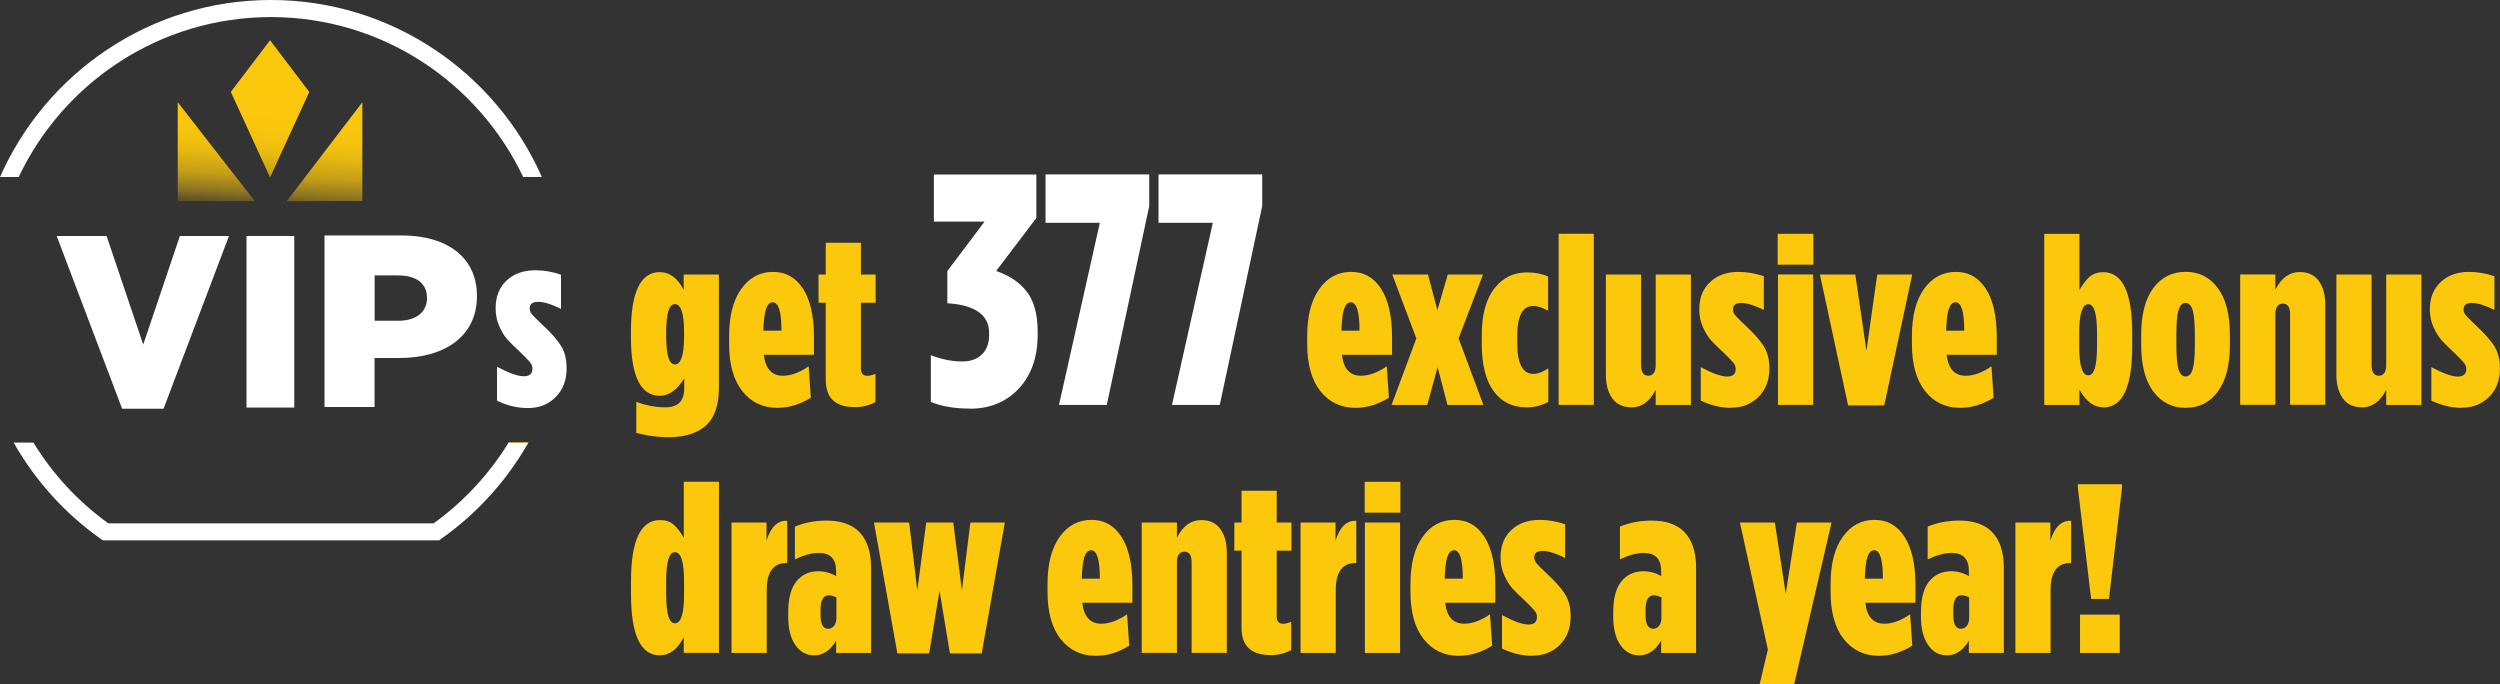 <?xml version="1.0" encoding="UTF-8"?>
<svg id="Layer_3" data-name="Layer 3" xmlns="http://www.w3.org/2000/svg" xmlns:xlink="http://www.w3.org/1999/xlink" viewBox="0 0 339.66 92.97">
  <rect x="0" y="0" width="339.66" height="92.97" fill="#333333" stroke="none"/>
  <defs>
    <style>
      .cls-1 {
        fill: url(#linear-gradient-3);
      }

      .cls-2 {
        fill: url(#linear-gradient-2);
      }

      .cls-3 {
        fill: url(#linear-gradient);
      }

      .cls-4 {
        fill: #fff;
      }

      .cls-5 {
        fill: #fcc80c;
      }
    </style>
    <linearGradient id="linear-gradient" x1="45.31" y1="5.62" x2="43.44" y2="39.08" gradientUnits="userSpaceOnUse">
      <stop offset=".24" stop-color="#fcc80c"/>
      <stop offset=".35" stop-color="#fcc80c" stop-opacity=".99"/>
      <stop offset=".42" stop-color="#fcc80c" stop-opacity=".96"/>
      <stop offset=".47" stop-color="#fcc80c" stop-opacity=".9"/>
      <stop offset=".51" stop-color="#fcc80c" stop-opacity=".82"/>
      <stop offset=".56" stop-color="#fcc80c" stop-opacity=".72"/>
      <stop offset=".59" stop-color="#fcc80c" stop-opacity=".6"/>
      <stop offset=".63" stop-color="#fcc80c" stop-opacity=".45"/>
      <stop offset=".66" stop-color="#fcc80c" stop-opacity=".28"/>
      <stop offset=".7" stop-color="#fcc80c" stop-opacity=".09"/>
      <stop offset=".71" stop-color="#fcc80c" stop-opacity="0"/>
    </linearGradient>
    <linearGradient id="linear-gradient-2" x1="30.27" y1="4.78" x2="28.4" y2="38.24" xlink:href="#linear-gradient"/>
    <linearGradient id="linear-gradient-3" x1="37.1" y1="5.16" x2="35.23" y2="38.62" xlink:href="#linear-gradient"/>
  </defs>
  <g id="Layer_1" data-name="Layer 1">
    <g>
      <g>
        <path class="cls-4" d="M71.71,55.44c-1.41,0-2.81-.33-4.18-1v-4.61c1.61.86,2.83,1.29,3.65,1.29.77,0,1.16-.34,1.16-1.03v-.03c0-.29-.11-.56-.32-.83-.21-.27-.66-.73-1.34-1.39-.77-.71-1.35-1.28-1.74-1.71-.39-.43-.75-1.02-1.09-1.78-.34-.75-.51-1.56-.51-2.42v-.07c0-1.57.5-2.82,1.49-3.75,1-.93,2.3-1.39,3.91-1.39,1.15,0,2.31.2,3.48.6v4.65c-1.28-.64-2.32-.96-3.12-.96-.75,0-1.13.3-1.13.9v.03c0,.27.11.53.32.78.21.25.68.72,1.41,1.41,1.15,1.06,1.98,2,2.5,2.82s.78,1.84.78,3.05v.07c0,1.59-.5,2.89-1.49,3.88-.99,1-2.25,1.49-3.78,1.49Z"/>
        <g>
          <polygon class="cls-3" points="38.96 27.33 49.23 13.89 49.23 27.33 38.96 27.33"/>
          <path class="cls-2" d="M24.15,13.89v13.44h10.47l-10.47-13.44Z"/>
          <polygon class="cls-1" points="36.69 24.1 42.02 12.49 36.69 5.47 31.36 12.49 36.69 24.1"/>
        </g>
        <path class="cls-4" d="M7.69,32.06h6.79l4.98,14.75,4.98-14.75h6.67l-8.89,23.47h-5.63l-8.89-23.47Z"/>
        <path class="cls-4" d="M33.49,32.06h6.49v23.31h-6.49v-23.31Z"/>
        <path class="cls-4" d="M44.09,31.99h10.51c6.2,0,10.2,3.03,10.2,8.19v.07c0,5.49-4.45,8.39-10.55,8.39h-3.36v6.66h-6.8v-23.31ZM54.12,43.58c2.42,0,3.89-1.2,3.89-3.03v-.07c0-2-1.47-3.06-3.92-3.06h-3.19v6.16h3.22Z"/>
        <path class="cls-4" d="M58.91,71.1H14.71c-4.14-2.98-7.57-6.73-10.17-10.97H1.85c2.9,5.1,6.9,9.6,11.82,13.07l.3.21h45.68l.3-.21c4.93-3.48,8.94-7.96,11.84-13.07h-2.69c-2.6,4.24-6.04,7.98-10.18,10.97Z"/>
        <path class="cls-4" d="M36.81,2.32c15.11,0,28.19,8.9,34.27,21.73h2.54C67.38,9.9,53.23,0,36.81,0S6.25,9.9,0,24.05h2.54C8.63,11.21,21.7,2.32,36.81,2.32Z"/>
        <path class="cls-5" d="M69.14,60.07s-.03.04-.04.07h2.69s.03-.04.04-.07h-2.69Z"/>
      </g>
      <g>
        <path class="cls-5" d="M90.84,59.4c-1.51,0-2.97-.2-4.39-.59v-4.22c1.31.5,2.63.75,3.96.75,1.7,0,2.55-.85,2.55-2.55v-1.38c-.96,1.57-2.06,2.36-3.31,2.36-2.62,0-3.93-2.66-3.93-7.99v-.69c0-5.41,1.31-8.12,3.93-8.12,1.31,0,2.39.8,3.24,2.39v-2.06h4.78v15.46c0,2.21-.55,3.85-1.64,4.94s-2.87,1.7-5.21,1.7ZM91.69,49.51c.83,0,1.25-1.27,1.25-3.8v-.59c0-2.53-.42-3.8-1.25-3.8-.79,0-1.18,1.27-1.18,3.8v.59c0,2.53.39,3.8,1.18,3.8Z"/>
        <path class="cls-5" d="M105.61,55.41c-1.96,0-3.55-.75-4.75-2.26-1.2-1.51-1.8-3.66-1.8-6.45v-1.02c0-2.75.55-4.9,1.65-6.43,1.1-1.54,2.54-2.31,4.31-2.31s3.08.76,4.08,2.29c.99,1.53,1.49,3.73,1.49,6.61v2.36h-6.81c.22,1.9,1.08,2.85,2.59,2.85,1.09,0,2.26-.43,3.5-1.28l.29,4.26c-1.46.92-2.98,1.38-4.55,1.38ZM103.71,44.93h2.46c0-2.58-.39-3.86-1.18-3.86-.39,0-.69.28-.9.85-.21.57-.33,1.57-.38,3.01Z"/>
        <path class="cls-5" d="M116.12,55.31c-2.62,0-3.93-1.23-3.93-3.7v-10.48h-.98v-3.83h.98v-4.32h4.78v4.32h2v3.83h-2v9.01c0,.61.31.92.92.92.24,0,.59-.09,1.05-.26v3.83c-.87.46-1.81.69-2.82.69Z"/>
        <path class="cls-4" d="M131.75,55.51c-2.06,0-3.82-.3-5.28-.9v-6.35c1.46.57,2.89.85,4.3.85,1.1,0,1.98-.32,2.64-.96.66-.64.98-1.53.98-2.66v-.22c0-2.48-1.9-3.83-5.68-4.07v-4.38l5.06-6.71h-6.89v-6.4h13.92v5.91l-5.46,7.2c1.79.6,3.18,1.53,4.16,2.8.98,1.27,1.48,3.08,1.48,5.44v.4c0,3.07-.86,5.52-2.57,7.34-1.71,1.82-3.93,2.73-6.64,2.73Z"/>
        <path class="cls-4" d="M143.88,55.01l5.55-24.74h-7.38v-6.58h14.09v4.3l-5.77,27.03h-6.49Z"/>
        <path class="cls-4" d="M159.23,55.01l5.55-24.74h-7.38v-6.58h14.09v4.3l-5.77,27.03h-6.49Z"/>
        <path class="cls-5" d="M184.15,55.41c-1.96,0-3.55-.75-4.75-2.26-1.2-1.51-1.8-3.66-1.8-6.45v-1.02c0-2.75.55-4.9,1.65-6.43,1.1-1.54,2.54-2.31,4.31-2.31s3.08.76,4.08,2.29c.99,1.53,1.49,3.73,1.49,6.61v2.36h-6.81c.22,1.9,1.08,2.85,2.59,2.85,1.09,0,2.26-.43,3.5-1.28l.29,4.26c-1.46.92-2.98,1.38-4.55,1.38ZM182.25,44.93h2.46c0-2.58-.39-3.86-1.18-3.86-.39,0-.69.28-.9.85-.21.57-.33,1.57-.38,3.01Z"/>
        <path class="cls-5" d="M194.01,37.3l1.28,4.85,1.41-4.85h4.78l-3.31,8.68,3.37,9.04h-4.88l-1.34-5.14-1.41,5.14h-4.85l3.37-9.04-3.27-8.68h4.85Z"/>
        <path class="cls-5" d="M207.37,55.34c-1.9,0-3.38-.74-4.45-2.21s-1.6-3.61-1.6-6.4v-1.21c0-2.73.56-4.83,1.69-6.3,1.12-1.47,2.6-2.21,4.44-2.21,1.09,0,2.05.19,2.88.56v4.65c-.76-.44-1.45-.65-2.06-.65-1.42,0-2.13,1.36-2.13,4.09v.98c0,2.77.73,4.16,2.19,4.16.59,0,1.27-.25,2.03-.75v4.55c-.94.5-1.93.75-2.98.75Z"/>
        <path class="cls-5" d="M211.76,55.01v-23.25h4.78v23.25h-4.78Z"/>
        <path class="cls-5" d="M221.65,55.34c-1.14,0-2-.4-2.59-1.21-.59-.81-.88-1.89-.88-3.24v-13.59h4.78v12.28c0,.98.33,1.47.98,1.47s1.01-.49,1.01-1.47v-12.28h4.78v17.72h-4.78v-2.06c-.81,1.59-1.91,2.39-3.31,2.39Z"/>
        <path class="cls-5" d="M235.2,55.41c-1.4,0-2.77-.33-4.13-.98v-4.55c1.59.85,2.79,1.28,3.6,1.28.76,0,1.15-.34,1.15-1.01v-.03c0-.28-.1-.56-.31-.82-.21-.26-.65-.72-1.33-1.38-.76-.7-1.34-1.26-1.72-1.69-.38-.43-.74-1.01-1.08-1.75-.34-.74-.51-1.54-.51-2.39v-.07c0-1.55.49-2.78,1.47-3.7.98-.92,2.27-1.38,3.86-1.38,1.14,0,2.28.2,3.44.59v4.58c-1.27-.63-2.29-.95-3.08-.95-.74,0-1.11.29-1.11.88v.03c0,.26.1.52.31.77.21.25.67.72,1.39,1.39,1.13,1.05,1.96,1.98,2.47,2.78.51.81.77,1.81.77,3.01v.07c0,1.57-.49,2.85-1.47,3.83s-2.23,1.47-3.73,1.47Z"/>
        <path class="cls-5" d="M241.52,35.96v-4.19h4.85v4.19h-4.85ZM241.56,55.01v-17.72h4.78v17.72h-4.78Z"/>
        <path class="cls-5" d="M251.09,55.08l-3.83-17.78h4.81l1.51,10.35,1.47-10.35h4.75l-3.8,17.78h-4.91Z"/>
        <path class="cls-5" d="M266.31,55.41c-1.96,0-3.55-.75-4.75-2.26-1.2-1.51-1.8-3.66-1.8-6.45v-1.02c0-2.75.55-4.9,1.65-6.43,1.1-1.54,2.54-2.31,4.31-2.31s3.08.76,4.08,2.29c.99,1.53,1.49,3.73,1.49,6.61v2.36h-6.81c.22,1.9,1.08,2.85,2.59,2.85,1.09,0,2.26-.43,3.5-1.28l.29,4.26c-1.46.92-2.98,1.38-4.55,1.38ZM264.41,44.93h2.46c0-2.58-.39-3.86-1.18-3.86-.39,0-.69.28-.9.85-.21.57-.33,1.57-.38,3.01Z"/>
        <path class="cls-5" d="M285.76,55.34c-1.29,0-2.37-.81-3.24-2.42v2.1h-4.78v-23.25h4.78v7.63c.46-.79.92-1.39,1.39-1.8.47-.41,1.08-.62,1.85-.62,2.62,0,3.93,2.77,3.93,8.32v1.74c0,5.55-1.31,8.32-3.93,8.32ZM283.73,50.99c.79,0,1.18-1.31,1.18-3.93v-1.8c0-2.62-.39-3.93-1.18-3.93-.83,0-1.24,1.31-1.24,3.93v1.8c0,2.62.41,3.93,1.24,3.93Z"/>
        <path class="cls-5" d="M296.93,55.41c-1.81,0-3.27-.74-4.37-2.21s-1.65-3.59-1.65-6.34v-1.38c0-2.75.55-4.86,1.65-6.34s2.57-2.21,4.4-2.21,3.26.74,4.36,2.21,1.64,3.59,1.64,6.34v1.38c0,2.75-.55,4.86-1.64,6.34s-2.55,2.21-4.39,2.21ZM296.93,51.15c.46,0,.79-.33.98-1,.2-.67.29-1.76.29-3.29v-1.41c0-1.53-.1-2.62-.29-3.29-.2-.67-.52-1-.98-1s-.75.33-.95.98c-.2.65-.29,1.76-.29,3.31v1.41c0,1.55.1,2.65.29,3.31.2.65.51.98.95.98Z"/>
        <path class="cls-5" d="M304.36,55.01v-17.72h4.78v2.06c.81-1.59,1.91-2.39,3.31-2.39,1.13,0,2,.4,2.59,1.21.59.81.88,1.89.88,3.24v13.59h-4.78v-12.31c0-.96-.33-1.44-.98-1.44s-1.02.48-1.02,1.44v12.31h-4.78Z"/>
        <path class="cls-5" d="M320.9,55.34c-1.14,0-2-.4-2.59-1.21-.59-.81-.88-1.89-.88-3.24v-13.59h4.78v12.28c0,.98.33,1.47.98,1.47s1.01-.49,1.01-1.47v-12.28h4.78v17.72h-4.78v-2.06c-.81,1.59-1.91,2.39-3.31,2.39Z"/>
        <path class="cls-5" d="M334.46,55.41c-1.4,0-2.77-.33-4.13-.98v-4.55c1.59.85,2.79,1.28,3.6,1.28.76,0,1.15-.34,1.15-1.01v-.03c0-.28-.1-.56-.31-.82-.21-.26-.65-.72-1.33-1.38-.76-.7-1.34-1.26-1.72-1.69-.38-.43-.74-1.01-1.08-1.75-.34-.74-.51-1.54-.51-2.39v-.07c0-1.55.49-2.78,1.47-3.7.98-.92,2.27-1.38,3.86-1.38,1.14,0,2.28.2,3.44.59v4.58c-1.27-.63-2.29-.95-3.08-.95-.74,0-1.11.29-1.11.88v.03c0,.26.1.52.31.77.21.25.67.72,1.39,1.39,1.13,1.05,1.96,1.98,2.47,2.78.51.81.77,1.81.77,3.01v.07c0,1.57-.49,2.85-1.47,3.83-.98.98-2.23,1.47-3.73,1.47Z"/>
        <path class="cls-5" d="M89.66,89.04c-2.62,0-3.93-2.77-3.93-8.32v-1.74c0-5.54,1.31-8.32,3.93-8.32.76,0,1.38.2,1.85.61.47.4.93,1,1.39,1.78v-7.6h4.78v23.25h-4.78v-2.13c-.85,1.64-1.93,2.46-3.24,2.46ZM91.69,84.68c.83,0,1.25-1.31,1.25-3.93v-1.8c0-2.62-.42-3.93-1.25-3.93-.79,0-1.18,1.31-1.18,3.93v1.8c0,2.62.39,3.93,1.18,3.93Z"/>
        <path class="cls-5" d="M99.39,88.71v-17.72h4.75v2.46c.59-1.88,1.53-2.77,2.82-2.69v5.73h-.1c-1.79,0-2.69,1.22-2.69,3.67v8.55h-4.78Z"/>
        <path class="cls-5" d="M110.62,89.04c-1.05,0-1.9-.46-2.55-1.39-.65-.93-.98-2.22-.98-3.88v-.56c0-1.9.37-3.31,1.11-4.22s1.74-1.38,2.98-1.38c.85,0,1.66.22,2.42.66v-.69c0-1.64-.79-2.46-2.36-2.46-.94,0-2.02.29-3.24.88v-4.45c1.31-.55,2.74-.82,4.29-.82,1.94,0,3.42.5,4.42,1.51,1.09,1.09,1.64,2.73,1.64,4.91v11.56h-4.75v-1.67c-.79,1.33-1.78,2-2.98,2ZM112.52,85.43c.3,0,.57-.13.79-.39.22-.26.33-.64.33-1.15v-2.72c-.39-.2-.74-.29-1.05-.29-.74,0-1.11.67-1.11,2v.65c0,1.27.35,1.9,1.05,1.9Z"/>
        <path class="cls-5" d="M121.92,88.77l-3.18-17.78h4.78l1.11,9.23,1.21-9.23h3.67l1.18,9.23,1.15-9.23h4.68l-3.14,17.78h-4.32l-1.41-8.51-1.41,8.51h-4.32Z"/>
        <path class="cls-5" d="M148.87,89.1c-1.96,0-3.55-.75-4.75-2.26-1.2-1.51-1.8-3.66-1.8-6.45v-1.02c0-2.75.55-4.9,1.65-6.43,1.1-1.54,2.54-2.31,4.31-2.31s3.08.76,4.08,2.29c.99,1.53,1.49,3.73,1.49,6.61v2.36h-6.81c.22,1.9,1.08,2.85,2.59,2.85,1.09,0,2.26-.43,3.5-1.28l.29,4.26c-1.46.92-2.98,1.38-4.55,1.38ZM146.97,78.62h2.46c0-2.58-.39-3.86-1.18-3.86-.39,0-.69.28-.9.85-.21.57-.33,1.57-.38,3.01Z"/>
        <path class="cls-5" d="M155.12,88.71v-17.72h4.78v2.06c.81-1.59,1.91-2.39,3.31-2.39,1.13,0,2,.4,2.59,1.21.59.81.88,1.89.88,3.24v13.59h-4.78v-12.31c0-.96-.33-1.44-.98-1.44s-1.02.48-1.02,1.44v12.31h-4.78Z"/>
        <path class="cls-5" d="M172.61,89c-2.62,0-3.93-1.23-3.93-3.7v-10.48h-.98v-3.83h.98v-4.32h4.78v4.32h2v3.83h-2v9.01c0,.61.31.92.92.92.24,0,.59-.09,1.05-.26v3.83c-.87.46-1.81.69-2.82.69Z"/>
        <path class="cls-5" d="M176.7,88.71v-17.72h4.75v2.46c.59-1.88,1.53-2.77,2.82-2.69v5.73h-.1c-1.79,0-2.69,1.22-2.69,3.67v8.55h-4.78Z"/>
        <path class="cls-5" d="M185.41,69.65v-4.19h4.85v4.19h-4.85ZM185.44,88.71v-17.72h4.78v17.72h-4.78Z"/>
        <path class="cls-5" d="M198.18,89.1c-1.96,0-3.55-.75-4.75-2.26-1.2-1.51-1.8-3.66-1.8-6.45v-1.02c0-2.75.55-4.9,1.65-6.43,1.1-1.54,2.54-2.31,4.31-2.31s3.08.76,4.08,2.29c.99,1.53,1.49,3.73,1.49,6.61v2.36h-6.81c.22,1.9,1.08,2.85,2.59,2.85,1.09,0,2.26-.43,3.5-1.28l.29,4.26c-1.46.92-2.98,1.38-4.55,1.38ZM196.28,78.62h2.46c0-2.58-.39-3.86-1.18-3.86-.39,0-.69.28-.9.85-.21.57-.33,1.57-.38,3.01Z"/>
        <path class="cls-5" d="M208.2,89.1c-1.4,0-2.77-.33-4.13-.98v-4.55c1.59.85,2.79,1.28,3.6,1.28.76,0,1.15-.34,1.15-1.01v-.03c0-.28-.1-.56-.31-.82-.21-.26-.65-.72-1.33-1.38-.76-.7-1.34-1.26-1.72-1.69-.38-.43-.74-1.01-1.08-1.75-.34-.74-.51-1.54-.51-2.39v-.07c0-1.55.49-2.78,1.47-3.7.98-.92,2.27-1.38,3.86-1.38,1.14,0,2.28.2,3.44.59v4.58c-1.27-.63-2.29-.95-3.08-.95-.74,0-1.11.29-1.11.88v.03c0,.26.1.52.31.77.21.25.67.72,1.39,1.39,1.13,1.05,1.96,1.98,2.47,2.78.51.81.77,1.81.77,3.01v.07c0,1.57-.49,2.85-1.47,3.83s-2.23,1.47-3.73,1.47Z"/>
        <path class="cls-5" d="M222.71,89.04c-1.05,0-1.9-.46-2.55-1.39-.65-.93-.98-2.22-.98-3.88v-.56c0-1.9.37-3.31,1.11-4.22s1.74-1.38,2.98-1.38c.85,0,1.66.22,2.42.66v-.69c0-1.64-.79-2.46-2.36-2.46-.94,0-2.02.29-3.24.88v-4.45c1.31-.55,2.74-.82,4.29-.82,1.94,0,3.42.5,4.42,1.51,1.09,1.09,1.64,2.73,1.64,4.91v11.56h-4.75v-1.67c-.79,1.33-1.78,2-2.98,2ZM224.61,85.43c.3,0,.57-.13.79-.39.22-.26.33-.64.33-1.15v-2.72c-.39-.2-.74-.29-1.05-.29-.74,0-1.11.67-1.11,2v.65c0,1.27.35,1.9,1.05,1.9Z"/>
        <path class="cls-5" d="M242.62,80.65l1.51-9.66h4.71l-5.08,21.97h-4.68v-.03l1.11-4.68-3.8-17.26h4.75l1.47,9.66Z"/>
        <path class="cls-5" d="M255.26,89.1c-1.96,0-3.55-.75-4.75-2.26-1.2-1.51-1.8-3.66-1.8-6.45v-1.02c0-2.75.55-4.9,1.65-6.43,1.1-1.54,2.54-2.31,4.31-2.31s3.08.76,4.08,2.29c.99,1.53,1.49,3.73,1.49,6.61v2.36h-6.81c.22,1.9,1.08,2.85,2.59,2.85,1.09,0,2.26-.43,3.5-1.28l.29,4.26c-1.46.92-2.98,1.38-4.55,1.38ZM253.36,78.62h2.46c0-2.58-.39-3.86-1.18-3.86-.39,0-.69.28-.9.85-.21.57-.33,1.57-.38,3.01Z"/>
        <path class="cls-5" d="M264.52,89.04c-1.05,0-1.9-.46-2.55-1.39-.65-.93-.98-2.22-.98-3.88v-.56c0-1.9.37-3.31,1.11-4.22s1.74-1.38,2.98-1.38c.85,0,1.66.22,2.42.66v-.69c0-1.64-.79-2.46-2.36-2.46-.94,0-2.02.29-3.24.88v-4.45c1.31-.55,2.74-.82,4.29-.82,1.94,0,3.42.5,4.42,1.51,1.09,1.09,1.64,2.73,1.64,4.91v11.56h-4.75v-1.67c-.79,1.33-1.78,2-2.98,2ZM266.42,85.43c.3,0,.57-.13.79-.39.22-.26.33-.64.33-1.15v-2.72c-.39-.2-.74-.29-1.05-.29-.74,0-1.11.67-1.11,2v.65c0,1.27.35,1.9,1.05,1.9Z"/>
        <path class="cls-5" d="M273.82,88.71v-17.72h4.75v2.46c.59-1.88,1.53-2.77,2.82-2.69v5.73h-.1c-1.79,0-2.69,1.22-2.69,3.67v8.55h-4.78Z"/>
        <path class="cls-5" d="M284.11,81.37l-1.8-15.06v-.52h5.99v.52l-1.77,15.06h-2.42ZM282.6,88.71v-5.21h5.4v5.21h-5.4Z"/>
      </g>
    </g>
  </g>
</svg>